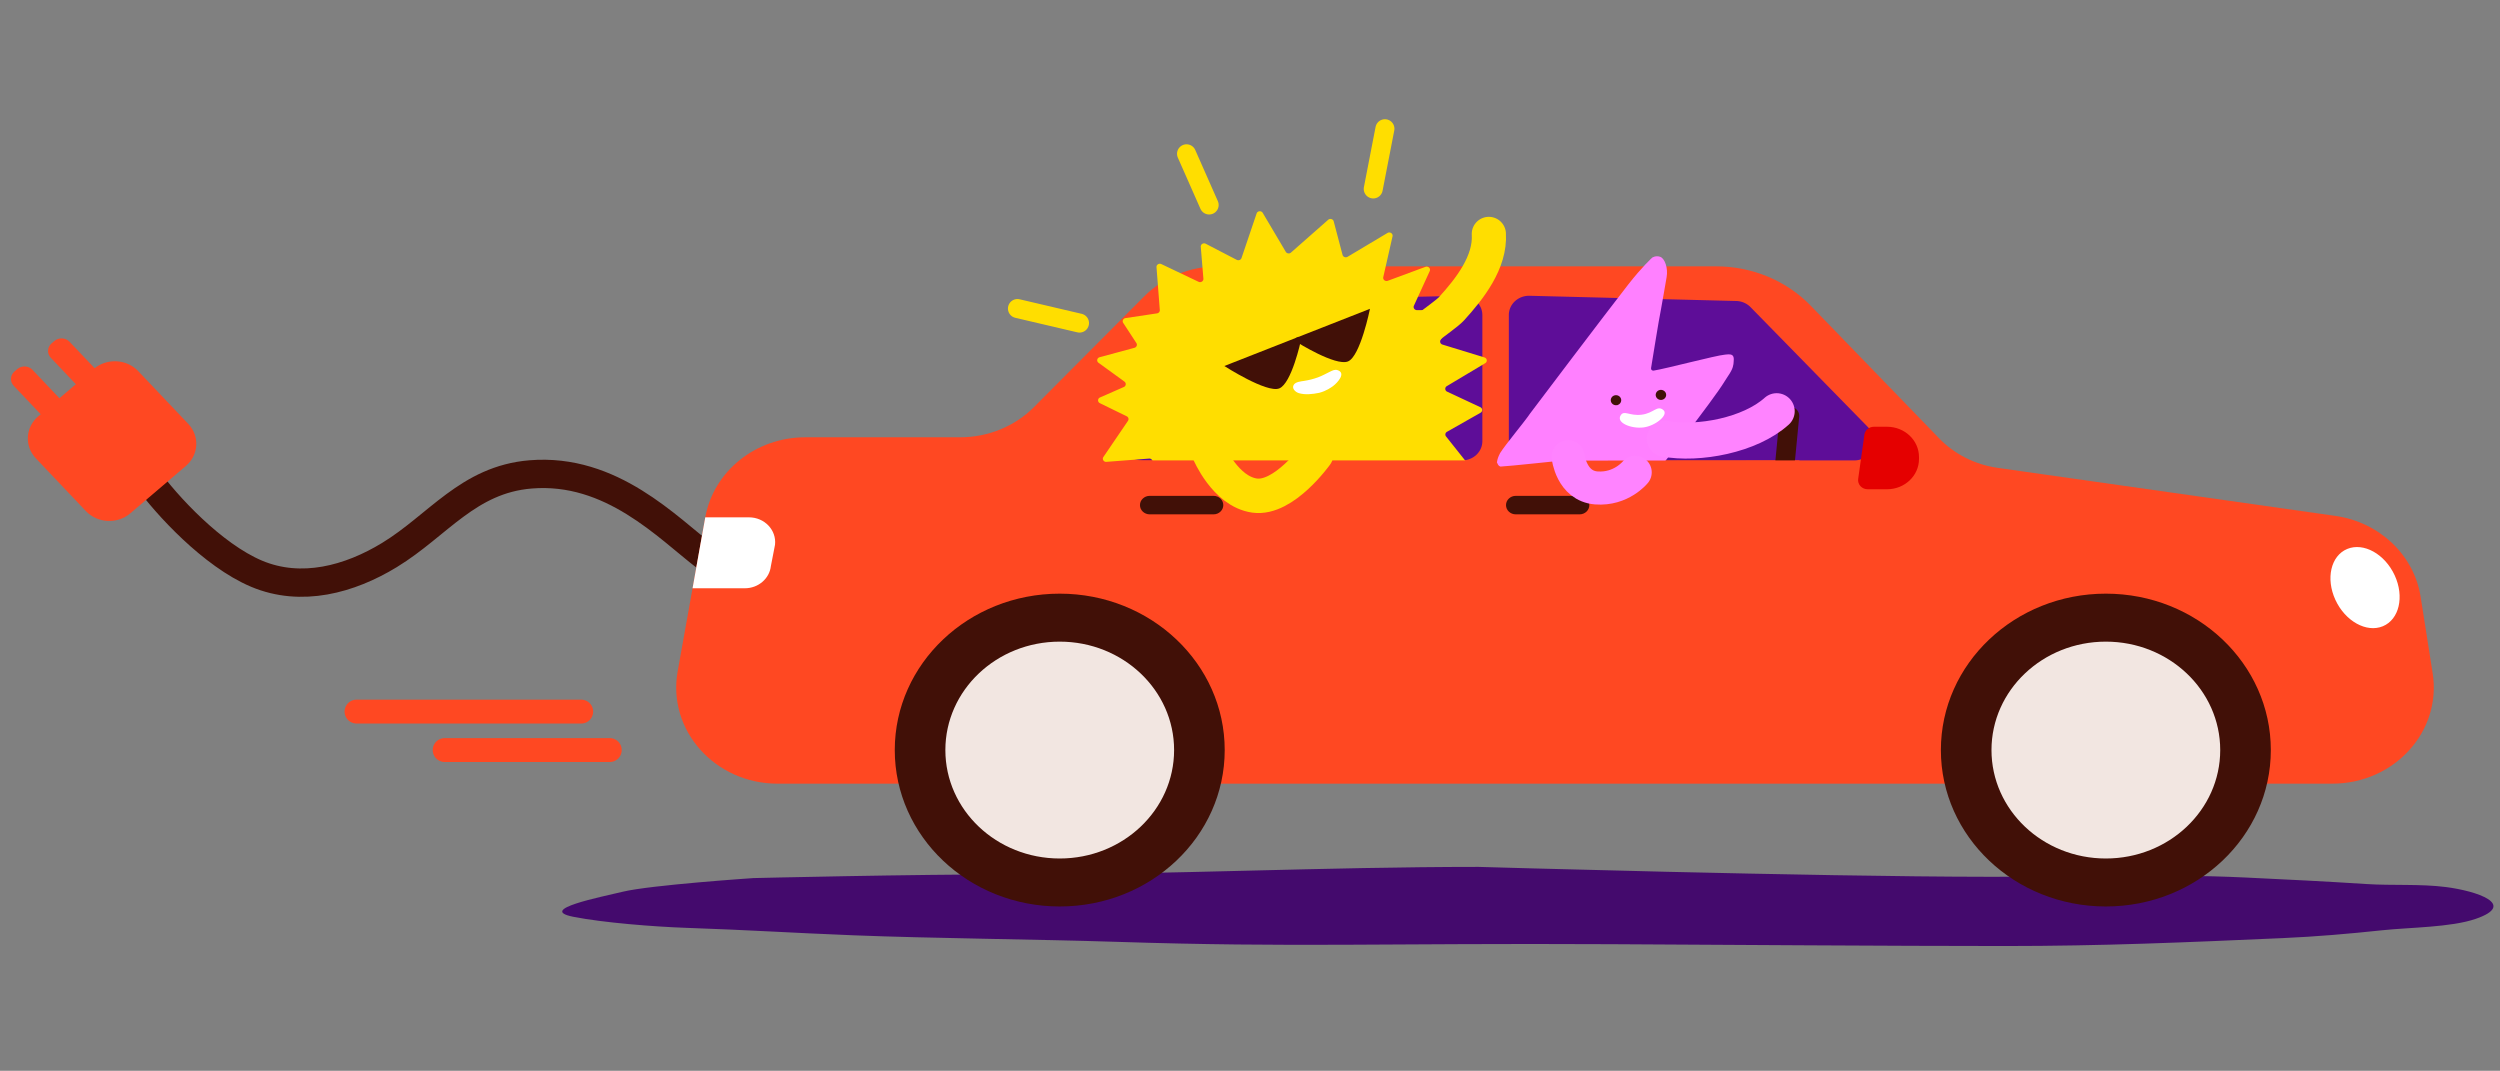<svg xmlns="http://www.w3.org/2000/svg" width="572" height="245" fill="none"><rect width="100%" height="100%" fill="#808080" stroke="none"/><path fill="#440A6D" d="M454.877 200.614c19.793.018 39.23-.76 58.888.162 9.24.434 18.435.894 27.655 1.491 5.956.383 12.33-.055 18.152.683 7.088.901 16.405 4 6.867 7.288-5.673 1.957-15.054 1.932-21.444 2.612-7.607.806-14.97 1.45-22.73 1.79-22.134.977-41.316 1.812-63.523 1.812-25.824 0-64.222-.289-89.992-.419-52.876-.268-72.282.788-113.515-.547-17.915-.578-42.094-.781-60.013-1.49-14.803-.586-23.455-1.197-38.269-1.707-7.145-.246-18.991-1.168-25.823-2.535-8.283-1.661 6.298-4.496 11.326-5.719 6.375-1.551 29.918-3.128 29.918-3.128s36.025-.876 60.353-.854c35.178.032 70.329-1.707 105.557-1.707 0 0 75.971 2.231 116.59 2.264l.003.004Z"/><path fill="#F2E6E1" d="M252.37 154.964h-12.422V96.547c0-.236.1-.467.287-.662l4.787-4.97c.55-.572 1.721-.572 2.27 0l4.788 4.97a.952.952 0 0 1 .286.662v58.417h.004ZM273.058 154.964h-12.422V96.547c0-.236.099-.467.286-.662l4.788-4.97c.549-.572 1.72-.572 2.27 0l4.788 4.97a.952.952 0 0 1 .286.662v58.417h.004ZM293.737 154.964h-12.421V96.547c0-.236.099-.467.286-.662l4.788-4.97c.549-.572 1.72-.572 2.269 0l4.788 4.97a.952.952 0 0 1 .286.662v58.417h.004ZM314.417 154.964h-12.422V96.547c0-.236.099-.467.286-.662l4.788-4.97c.55-.572 1.721-.572 2.27 0l4.788 4.97a.952.952 0 0 1 .286.662v58.417h.004ZM335.097 154.964h-12.422V96.547c0-.236.099-.467.286-.662l4.788-4.97c.549-.572 1.721-.572 2.27 0l4.788 4.97a.952.952 0 0 1 .286.662v58.417h.004ZM355.784 154.964h-12.422V96.547c0-.236.1-.467.287-.662l4.787-4.97c.55-.572 1.721-.572 2.27 0l4.788 4.97a.952.952 0 0 1 .286.662v58.417h.004ZM376.456 154.964h-12.422V96.547c0-.236.1-.467.286-.662l4.788-4.97c.55-.572 1.721-.572 2.27 0l4.788 4.97a.952.952 0 0 1 .286.662v58.417h.004ZM397.143 154.964h-12.421V96.547c0-.236.099-.467.286-.662l4.788-4.97c.549-.572 1.72-.572 2.27 0l4.788 4.97a.956.956 0 0 1 .286.662v58.417h.003ZM417.823 154.964h-12.421V96.547c0-.236.099-.467.286-.662l4.787-4.97c.55-.572 1.721-.572 2.27 0l4.788 4.97a.952.952 0 0 1 .286.662v58.417h.004Z"/><path fill="#F2E6E1" d="M417.826 108.756H239.948v4.279h177.878v-4.279ZM417.826 138.684H239.948v4.278h177.878v-4.278Z"/><path stroke="#411007" stroke-linecap="round" stroke-miterlimit="10" stroke-width="6.481" d="M161.536 127.474c-8.809-6.717-21.6-20.454-40.141-18.931-14.28 1.172-21.181 11.672-32.286 18.446-9.103 5.556-20.166 8.594-30.413 4.272-10.103-4.265-20.647-15.727-25.107-21.948"/><path fill="#FF4822" d="m29.813 117.452 12.718-10.846c2.953-2.518 3.194-6.829.538-9.628L31.624 84.914c-2.656-2.8-7.203-3.028-10.156-.51L8.75 95.25c-2.953 2.518-3.194 6.829-.538 9.629l11.445 12.064c2.656 2.799 7.203 3.027 10.156.509Z"/><path fill="#FF4822" d="m23.734 91.145.638-.544c1.009-.86 1.09-2.333.183-3.29l-8.646-9.114c-.907-.956-2.46-1.034-3.47-.174l-.637.544c-1.01.86-1.091 2.334-.184 3.29l8.646 9.114c.907.956 2.46 1.034 3.47.174ZM15.257 97.563l.638-.544c1.009-.86 1.091-2.333.184-3.29l-8.647-9.114c-.907-.956-2.46-1.034-3.47-.174l-.638.544c-1.009.86-1.09 2.334-.183 3.29l8.646 9.114c.908.956 2.461 1.034 3.47.174ZM177.938 179.301h355.694c14.188 0 25.057-11.958 22.963-25.265l-2.755-17.488c-1.507-9.566-9.426-17.079-19.517-18.515l-77.28-10.992c-5.128-.73-9.835-3.099-13.338-6.72l-29.402-30.364c-5.562-5.748-13.413-9.017-21.638-9.017H278.646c-6.39 0-12.498 2.495-16.885 6.904l-25.187 25.3c-4.387 4.406-10.495 6.906-16.885 6.906h-35.441c-11.323 0-20.99 7.744-22.886 18.323l-6.314 35.233c-2.407 13.437 8.511 25.699 22.886 25.699l.004-.004Z"/><path fill="#5E0D98" d="m397.236 68.867-47.268-1.194c-2.602-.061-4.746 1.924-4.746 4.391v28.889c0 2.427 2.075 4.391 4.631 4.391h74.374c4.043 0 6.146-4.568 3.395-7.379L400.52 70.27a4.748 4.748 0 0 0-3.281-1.403h-.003Z"/><path fill="#FF80FF" d="M396.348 81.276c-.435-.314-1.129-.18-1.706-.13-2.063.177-13.352 3.18-16.286 3.65-.351.057-.652-.228-.595-.561.527-3.093 1.648-10.38 2.289-13.55.37-1.837.775-4.593 1.274-7.277.367-1.982-.385-4.29-1.491-4.658-1.038-.347-1.816.202-1.816.202s-2.358 2.145-5.479 6.15c-5.341 6.85-21.638 28.41-22.451 29.503-1.228 1.855-5.722 7.19-6.878 9.089-.458.933-.576 1.255-.714 2.105.214.319.206.76.809.955 1.953-.079 13.173-1.306 15.39-1.512.801.203.652 1.089.526 1.595-.026.695-.11 4.88-.168 5.57-.08 2.04-.267 8.442-.347 10.812.023.774.038 1.544.023 2.318.095.821.202 1.631.321 2.42.377.184.56.951 1.159.788.683.044 1.343-.058 2.026-.81 6.455-7.104 9.202-10.554 11.983-13.9 4.444-5.346 17.938-22.736 20.281-26.632.782-1.298 1.918-2.647 2.067-3.895.015-.13.046-.094.05-.224.034-.633.255-1.628-.271-2.011l.004.003Z"/><path fill="#411007" d="M242.467 207.401c20.847 0 37.746-16.022 37.746-35.787 0-19.764-16.899-35.786-37.746-35.786-20.846 0-37.745 16.022-37.745 35.786 0 19.765 16.899 35.787 37.745 35.787Z"/><path fill="#F2E6E1" d="M242.467 196.424c14.451 0 26.167-11.107 26.167-24.809 0-13.701-11.716-24.808-26.167-24.808-14.452 0-26.167 11.107-26.167 24.808 0 13.702 11.715 24.809 26.167 24.809Z"/><path fill="#411007" d="M481.819 207.401c20.846 0 37.745-16.022 37.745-35.787 0-19.764-16.899-35.786-37.745-35.786-20.846 0-37.746 16.022-37.746 35.786 0 19.765 16.9 35.787 37.746 35.787Z"/><path fill="#F2E6E1" d="M481.819 196.424c14.451 0 26.167-11.107 26.167-24.809 0-13.701-11.716-24.808-26.167-24.808-14.452 0-26.167 11.107-26.167 24.808 0 13.702 11.715 24.809 26.167 24.809Z"/><path fill="#5E0D98" d="m280.636 68.848 53.776-1.169c2.605-.065 4.753 1.92 4.753 4.391v28.878c0 2.427-2.075 4.391-4.631 4.391h-73.29c-3.701 0-5.906-3.91-3.853-6.829l19.51-27.71c.835-1.186 2.228-1.913 3.731-1.952h.004Z"/><path fill="#fff" d="M545.201 143.283c3.745-1.553 4.954-6.77 2.701-11.653-2.253-4.883-7.116-7.582-10.861-6.029-3.744 1.554-4.954 6.771-2.7 11.654 2.253 4.883 7.115 7.582 10.86 6.028ZM161.363 118.367l-2.907 16.229h11.968c3.063 0 5.635-2.195 5.955-5.085l.946-4.872c.37-3.353-2.399-6.272-5.955-6.272h-10.007Z"/><path fill="#E50000" d="M431.755 111.944h-4.425c-1.332 0-2.358-1.111-2.182-2.362l1.423-10.131c.145-1.038 1.079-1.812 2.182-1.812h3.002c4.04 0 7.314 3.103 7.314 6.933v.438c0 3.83-3.274 6.934-7.314 6.934Z"/><path fill="#FFDE00" d="m262.12 117.482 7.203-.843c.484-.058.896.322.858.781l-.572 6.688c-.046.553.546.951 1.08.723l6.455-2.748c.442-.189.957.057 1.064.506l1.534 6.55c.126.539.816.756 1.255.391l5.486-4.572a.802.802 0 0 1 1.049.029l6.447 6.076a.794.794 0 0 0 1.152-.076l6.52-8.163a.794.794 0 0 1 1.137-.09l5.223 4.651c.427.38 1.125.188 1.27-.351l1.701-6.279c.138-.51.786-.716 1.221-.391l6.65 4.985c.522.39 1.285.01 1.243-.619l-.557-7.82c-.03-.419.321-.774.763-.777l7.016-.029c.53 0 .901-.503.717-.977l-2.479-6.5c-.164-.43.129-.897.606-.965l8.508-1.216c.576-.083.847-.716.499-1.157l-4.318-5.43a.708.708 0 0 1 .217-1.063l7.68-4.358a.71.71 0 0 0-.054-1.277l-7.588-3.548a.71.71 0 0 1-.068-1.27l8.778-5.248c.549-.329.446-1.117-.172-1.31l-9.61-2.947c-.465-.145-.675-.658-.427-1.06l3.548-5.743c.301-.485-.072-1.096-.664-1.096l-8.282.021c-.553 0-.927-.535-.706-1.016l3.621-7.921c.27-.593-.348-1.205-.985-.966l-8.618 3.19c-.568.21-1.159-.264-1.03-.832l2.121-9.339c.145-.629-.583-1.114-1.159-.77l-9.126 5.45c-.442.265-1.026.04-1.152-.437l-2.022-7.668c-.141-.539-.839-.734-1.266-.358l-8.512 7.498c-.362.322-.95.235-1.19-.177l-5.272-8.905c-.328-.554-1.194-.47-1.4.134l-3.453 10.196c-.149.434-.675.636-1.099.416l-7.092-3.682c-.534-.279-1.182.12-1.133.694l.603 7.303c.046.564-.576.962-1.11.709l-8.511-4.051c-.534-.253-1.152.14-1.11.705l.755 9.802c.031.376-.252.713-.645.77l-7.195 1.078c-.542.08-.82.662-.534 1.103l3.014 4.609c.267.412.049.95-.443 1.085l-7.961 2.155c-.607.163-.756.915-.256 1.277l5.925 4.3a.708.708 0 0 1-.145 1.238l-5.437 2.39a.711.711 0 0 0-.03 1.306l6.134 2.999c.405.195.538.68.294 1.041l-5.627 8.272c-.313.46 0 1.071.576 1.122l9.984-.764c.469.04.789.467.679.901l-2.407 10.764c-.13.496.305.962.839.897l-.008.004Z"/><path fill="#411007" d="m297.135 77.062-17.007 6.68s9.705 6.25 12.555 5.13c2.846-1.118 4.944-10.898 4.944-10.898l-.488-.915-.004.003Z"/><path fill="#411007" d="m296.441 77.337 17.007-6.68s-2.198 10.926-5.047 12.044c-2.846 1.117-11.625-4.388-11.625-4.388l-.335-.976Z"/><path fill="#fff" d="M301.879 89.87c-1.683.343-3.27.492-4.685.086-.821-.235-1.755-1.132-1.141-1.974.454-.623 1.591-.717 2.304-.829 1.11-.17 2.14-.427 3.197-.814.984-.358 1.828-.85 2.755-1.298.549-.264 1.091-.553 1.694-.362 2.086.655 0 2.89-.924 3.592-.534.405-1.636 1.183-3.2 1.595v.004Z"/><path stroke="#FFDE00" stroke-linecap="round" stroke-miterlimit="10" stroke-width="4.352" d="m316.869 29.453-2.671 13.777M271.48 35.19l5.173 11.711M232.792 70.594l14.199 3.327"/><path stroke="#FFDE00" stroke-linecap="round" stroke-linejoin="round" stroke-width="7.825" d="M340.647 53.522c.397 6.46-4.368 12.532-8.542 17.122-1.698 1.866-10.567 7.368-10.167 9.48"/><path fill="#411007" d="m410.328 109.128 1.331-13.788c.112-1.164-.792-2.194-2.019-2.3-1.228-.107-2.314.75-2.426 1.914l-1.331 13.788c-.113 1.164.791 2.193 2.019 2.3 1.227.106 2.313-.751 2.426-1.914Z"/><path stroke="#FF83FF" stroke-linecap="round" stroke-linejoin="round" stroke-width="8.255" d="M406.5 94.09c-6.054 5.48-17.885 7.726-25.598 6.286"/><path fill="#FF4822" d="M411.697 133.943H259.464v-28.607h81.694l3.563 2.828 13.94-2.777 53.036-.051v28.607Z"/><path fill="#411007" d="M361.409 113.451h-14.604c-1.232 0-2.232.947-2.232 2.116s1 2.116 2.232 2.116h14.604c1.232 0 2.232-.947 2.232-2.116s-1-2.116-2.232-2.116Z"/><path stroke="#FF83FF" stroke-linecap="round" stroke-linejoin="round" stroke-width="7.57" d="M358.784 104.502s.748 6.691 6.444 7.136c5.688.442 8.904-3.566 8.904-3.566"/><path fill="#411007" d="M277.659 113.451h-14.604c-1.232 0-2.232.947-2.232 2.116s1 2.116 2.232 2.116h14.604c1.232 0 2.232-.947 2.232-2.116s-1-2.116-2.232-2.116Z"/><path stroke="#FFDE00" stroke-linecap="round" stroke-linejoin="round" stroke-width="7.875" d="M276.612 103.51s3.712 8.919 10.434 9.878c6.723.955 14.093-9.404 14.093-9.404"/><path fill="#411007" stroke="#411007" stroke-miterlimit="10" stroke-width=".647" d="M369.83 92.388c-.553.054-1.037-.395-.949-.955a.832.832 0 0 1 .541-.633c.561-.199 1.126.159 1.183.684.049.452-.298.857-.775.904ZM380.112 91.173c-.553.054-1.038-.394-.95-.955a.833.833 0 0 1 .542-.633c.56-.199 1.125.16 1.182.684.05.452-.297.857-.774.904Z"/><path fill="#fff" d="M380.58 93.82c1.278 1.088-1.797 3.638-4.578 3.978-2.781.34-6.303-1.07-5.185-2.785.809-1.24 2.007.21 4.788-.13 2.781-.34 3.567-2.264 4.975-1.063Z"/><path stroke="#FF4822" stroke-linecap="round" stroke-linejoin="round" stroke-width="5.466" d="M132.981 162.812H81.573M139.514 171.613h-37.777"/></svg>